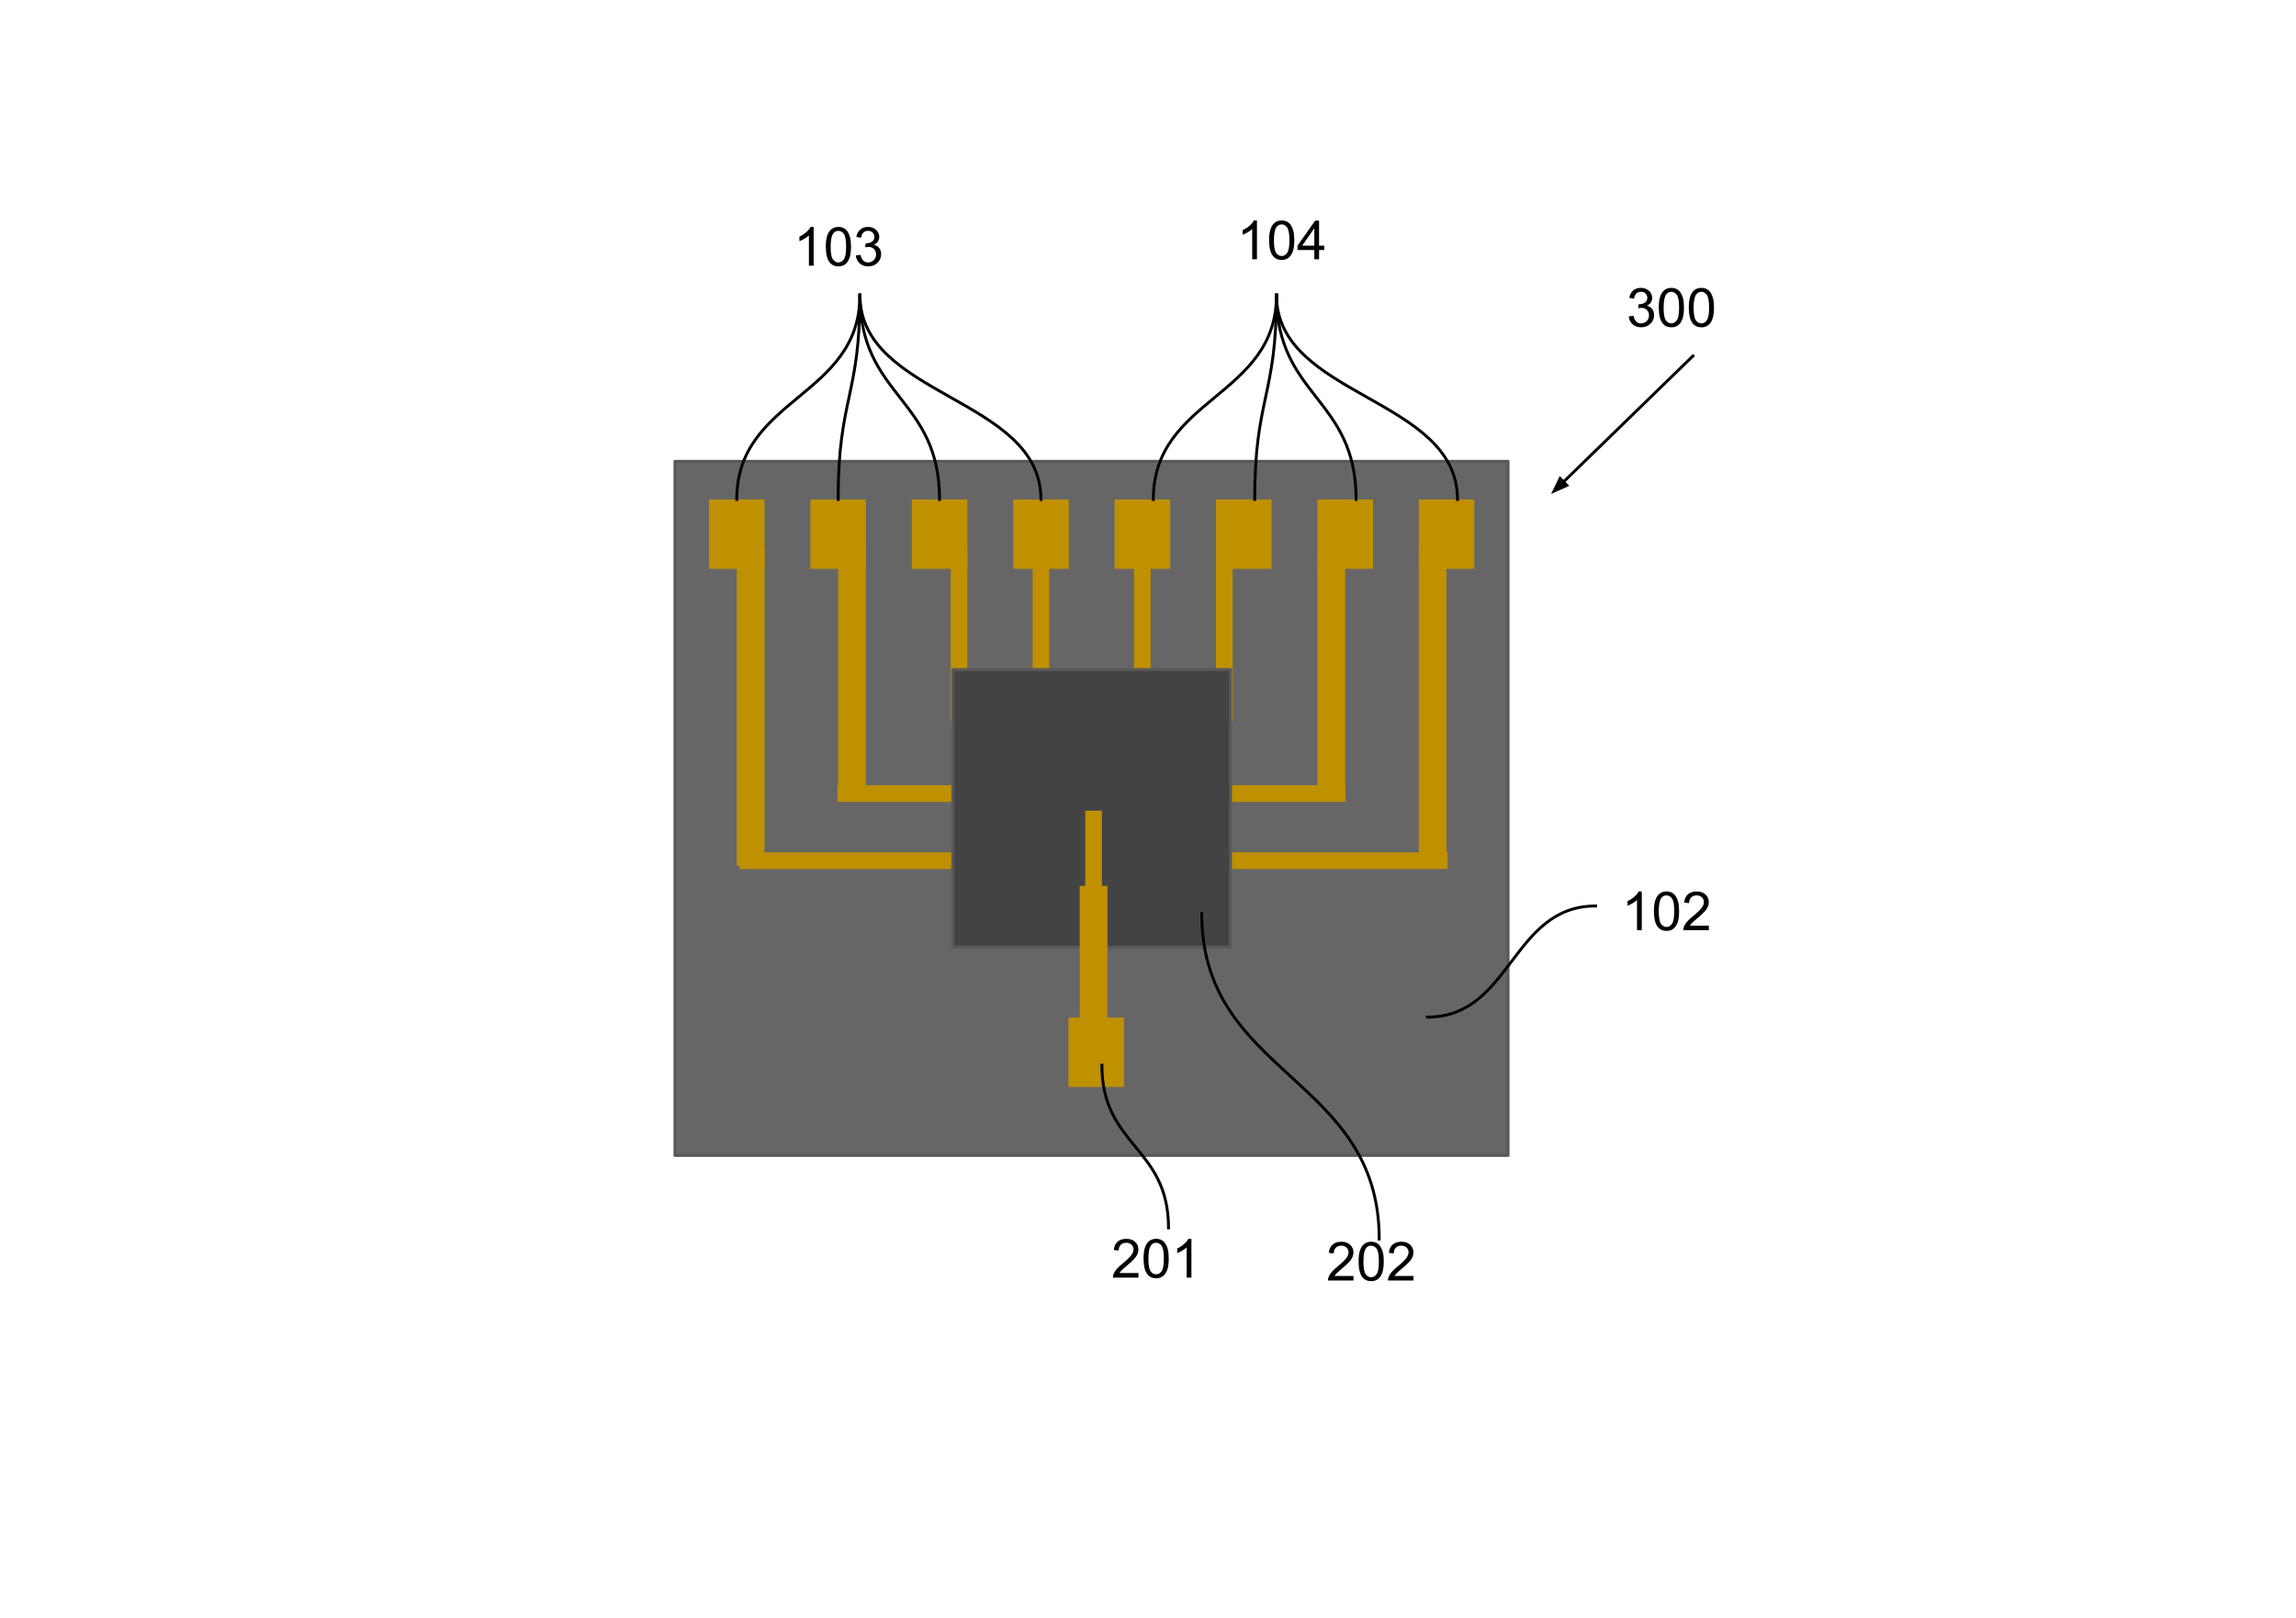 <?xml version="1.0" encoding="UTF-8" standalone="no"?>
<svg
   version="1.1"
   viewBox="0 0 793.701 559.37"
   fill="none"
   stroke="none"
   stroke-linecap="square"
   stroke-miterlimit="10"
   id="svg64"
   sodipodi:docname="img3.svg"
   width="210mm"
   height="148mm"
   inkscape:version="1.3.2 (091e20e, 2023-11-25, custom)"
   xmlns:inkscape="http://www.inkscape.org/namespaces/inkscape"
   xmlns:sodipodi="http://sodipodi.sourceforge.net/DTD/sodipodi-0.dtd"
   xmlns="http://www.w3.org/2000/svg"
   xmlns:svg="http://www.w3.org/2000/svg">
  <defs
     id="defs64" />
  <sodipodi:namedview
     id="namedview64"
     pagecolor="#ffffff"
     bordercolor="#000000"
     borderopacity="0.25"
     inkscape:showpageshadow="2"
     inkscape:pageopacity="0.0"
     inkscape:pagecheckerboard="0"
     inkscape:deskcolor="#d1d1d1"
     inkscape:zoom="0.68125"
     inkscape:cx="640"
     inkscape:cy="479.26606"
     inkscape:window-width="1920"
     inkscape:window-height="1017"
     inkscape:window-x="-8"
     inkscape:window-y="-8"
     inkscape:window-maximized="1"
     inkscape:current-layer="svg64"
     inkscape:document-units="mm" />
  <clipPath
     id="p.0">
    <path
       d="M 0,0 H 1280 V 960 H 0 Z"
       clip-rule="nonzero"
       id="path1" />
  </clipPath>
  <g
     clip-path="url(#p.0)"
     id="g64"
     transform="translate(187.89,-127.706)">
    <path
       fill="#000000"
       fill-opacity="0"
       d="M 0,0 H 1280 V 960 H 0 Z"
       fill-rule="evenodd"
       id="path2" />
    <path
       fill="#666666"
       d="M 45.428,287.199 H 333.428 v 240 H 45.428 Z"
       fill-rule="evenodd"
       id="path3" />
    <path
       stroke="#595959"
       stroke-width="1"
       stroke-linejoin="round"
       stroke-linecap="butt"
       d="M 45.428,287.199 H 333.428 v 240 H 45.428 Z"
       fill-rule="evenodd"
       id="path4" />
    <path
       fill="#bf9000"
       d="m 238.22,377.079 h -5.764 v -60.472 h 5.764 z"
       fill-rule="evenodd"
       id="path5" />
    <path
       fill="#bf9000"
       d="m 146.512,377.079 h -5.764 v -60.472 h 5.764 z"
       fill-rule="evenodd"
       id="path6" />
    <path
       fill="#bf9000"
       d="m 209.892,367.452 h -5.764 V 306.979 h 5.764 z"
       fill-rule="evenodd"
       id="path7" />
    <path
       fill="#bf9000"
       d="m 174.839,373.667 h -5.764 v -60.472 h 5.764 z"
       fill-rule="evenodd"
       id="path8" />
    <path
       fill="#bf9000"
       d="m 312.544,422.4 v 5.764 H 67.756 V 422.4 Z"
       fill-rule="evenodd"
       id="path9" />
    <path
       fill="#bf9000"
       d="m 277.255,399.181 v 5.764 H 101.601 v -5.764 z"
       fill-rule="evenodd"
       id="path10" />
    <path
       fill="#434343"
       d="m 141.484,359.199 h 96 v 96 h -96 z"
       fill-rule="evenodd"
       id="path11" />
    <path
       stroke="#595959"
       stroke-width="1"
       stroke-linejoin="round"
       stroke-linecap="butt"
       d="m 141.484,359.199 h 96 v 96 h -96 z"
       fill-rule="evenodd"
       id="path12" />
    <path
       fill="#bf9000"
       d="m 185.347,433.99 h 9.606 v 52.787 h -9.606 z"
       fill-rule="evenodd"
       id="path13" />
    <path
       fill="#bf9000"
       d="m 187.268,407.99 h 5.764 v 42.74 h -5.764 z"
       fill-rule="evenodd"
       id="path14" />
    <path
       fill="#bf9000"
       d="m 200.689,479.503 h -19.213 v 24 h 19.213 z"
       fill-rule="evenodd"
       id="path15" />
    <path
       fill="#bf9000"
       d="m 302.568,316.606 h 9.606 v 110.394 h -9.606 z"
       fill-rule="evenodd"
       id="path16" />
    <path
       fill="#bf9000"
       d="m 101.848,316.391 h 9.606 v 87.811 h -9.606 z"
       fill-rule="evenodd"
       id="path17" />
    <path
       fill="#bf9000"
       d="M 111.455,300.391 H 92.242 v 24 h 19.213 z"
       fill-rule="evenodd"
       id="path18" />
    <path
       fill="#bf9000"
       d="m 251.672,300.391 h -19.213 v 24 h 19.213 z"
       fill-rule="evenodd"
       id="path19" />
    <path
       fill="#bf9000"
       d="m 216.618,300.391 h -19.213 v 24 h 19.213 z"
       fill-rule="evenodd"
       id="path20" />
    <path
       fill="#bf9000"
       d="m 181.563,300.391 h -19.213 v 24 h 19.213 z"
       fill-rule="evenodd"
       id="path21" />
    <path
       fill="#bf9000"
       d="m 146.509,300.391 h -19.213 v 24 h 19.213 z"
       fill-rule="evenodd"
       id="path22" />
    <path
       fill="#bf9000"
       d="m 321.781,300.391 h -19.213 v 24 h 19.213 z"
       fill-rule="evenodd"
       id="path23" />
    <path
       fill="#bf9000"
       d="M 76.4,300.391 H 57.188 v 24 H 76.4 Z"
       fill-rule="evenodd"
       id="path24" />
    <path
       fill="#bf9000"
       d="m 286.726,300.391 h -19.213 v 24 h 19.213 z"
       fill-rule="evenodd"
       id="path25" />
    <path
       fill="#bf9000"
       d="m 66.794,316.606 h 9.606 v 110.394 h -9.606 z"
       fill-rule="evenodd"
       id="path26" />
    <path
       fill="#bf9000"
       d="m 267.514,320.617 h 9.606 v 83.591 h -9.606 z"
       fill-rule="evenodd"
       id="path27" />
    <path
       fill="#000000"
       fill-opacity="0"
       d="m 230.669,190.423 h 63.906 v 37.071 h -63.906 z"
       fill-rule="evenodd"
       id="path28" />
    <path
       fill="#000000"
       d="m 246.622,217.343 h -1.641 v -10.453 q -0.594,0.562 -1.562,1.141 -0.953,0.562 -1.719,0.844 v -1.594 q 1.375,-0.641 2.406,-1.562 1.031,-0.922 1.453,-1.781 h 1.062 z m 4.204,-6.594 q 0,-2.359 0.484,-3.797 0.484,-1.453 1.438,-2.234 0.969,-0.781 2.422,-0.781 1.078,0 1.891,0.438 0.812,0.422 1.328,1.25 0.531,0.812 0.828,1.984 0.312,1.156 0.312,3.141 0,2.359 -0.484,3.812 -0.484,1.438 -1.453,2.234 -0.953,0.781 -2.422,0.781 -1.922,0 -3.031,-1.391 -1.312,-1.672 -1.312,-5.438 z m 1.672,0 q 0,3.297 0.766,4.391 0.781,1.078 1.906,1.078 1.141,0 1.906,-1.094 0.766,-1.094 0.766,-4.375 0,-3.297 -0.766,-4.375 -0.766,-1.078 -1.922,-1.078 -1.125,0 -1.797,0.953 -0.859,1.219 -0.859,4.5 z m 13.954,6.594 v -3.203 h -5.797 v -1.5 l 6.094,-8.656 h 1.344 v 8.656 h 1.797 v 1.5 h -1.797 v 3.203 z m 0,-4.703 v -6.016 l -4.188,6.016 z"
       fill-rule="nonzero"
       id="path29" />
    <path
       fill="#000000"
       fill-opacity="0"
       d="m 77.428,192.648 h 63.906 v 37.071 H 77.428 Z"
       fill-rule="evenodd"
       id="path30" />
    <path
       fill="#000000"
       d="m 93.381,219.568 h -1.641 v -10.453 q -0.594,0.562 -1.562,1.141 -0.953,0.562 -1.719,0.844 v -1.594 q 1.375,-0.641 2.406,-1.562 1.031,-0.922 1.453,-1.781 h 1.062 z m 4.204,-6.594 q 0,-2.359 0.484,-3.797 0.484,-1.453 1.438,-2.234 0.969,-0.781 2.422,-0.781 1.078,0 1.891,0.438 0.812,0.422 1.328,1.25 0.531,0.812 0.828,1.984 0.312,1.156 0.312,3.141 0,2.359 -0.484,3.812 -0.484,1.438 -1.453,2.234 -0.953,0.781 -2.422,0.781 -1.922,0 -3.031,-1.391 -1.312,-1.672 -1.312,-5.438 z m 1.672,0 q 0,3.297 0.766,4.391 0.781,1.078 1.906,1.078 1.141,0 1.906,-1.094 0.766,-1.094 0.766,-4.375 0,-3.297 -0.766,-4.375 -0.766,-1.078 -1.922,-1.078 -1.125,0 -1.797,0.953 -0.859,1.219 -0.859,4.5 z m 8.704,3.062 1.641,-0.219 q 0.281,1.406 0.953,2.016 0.688,0.609 1.656,0.609 1.156,0 1.953,-0.797 0.797,-0.797 0.797,-1.984 0,-1.125 -0.734,-1.859 -0.734,-0.734 -1.875,-0.734 -0.469,0 -1.156,0.172 l 0.188,-1.438 q 0.156,0.016 0.266,0.016 1.047,0 1.875,-0.547 0.844,-0.547 0.844,-1.672 0,-0.906 -0.609,-1.5 -0.609,-0.594 -1.578,-0.594 -0.953,0 -1.594,0.609 -0.641,0.594 -0.812,1.797 l -1.641,-0.297 q 0.297,-1.641 1.359,-2.547 1.062,-0.906 2.656,-0.906 1.094,0 2,0.469 0.922,0.469 1.406,1.281 0.5,0.812 0.5,1.719 0,0.859 -0.469,1.578 -0.469,0.703 -1.375,1.125 1.188,0.281 1.844,1.141 0.656,0.859 0.656,2.156 0,1.734 -1.281,2.953 -1.266,1.219 -3.219,1.219 -1.766,0 -2.922,-1.047 -1.156,-1.047 -1.328,-2.719 z"
       fill-rule="nonzero"
       id="path31" />
    <path
       fill="#000000"
       fill-opacity="0"
       d="m 363.696,422.399 h 63.906 v 37.071 h -63.906 z"
       fill-rule="evenodd"
       id="path32" />
    <path
       fill="#000000"
       d="m 379.649,449.319 h -1.641 v -10.453 q -0.594,0.562 -1.562,1.141 -0.953,0.562 -1.719,0.844 v -1.594 q 1.375,-0.641 2.406,-1.562 1.031,-0.922 1.453,-1.781 h 1.062 z m 4.204,-6.594 q 0,-2.359 0.484,-3.797 0.484,-1.453 1.438,-2.234 0.969,-0.781 2.422,-0.781 1.078,0 1.891,0.438 0.812,0.422 1.328,1.25 0.531,0.812 0.828,1.984 0.312,1.156 0.312,3.141 0,2.359 -0.484,3.812 -0.484,1.438 -1.453,2.234 -0.953,0.781 -2.422,0.781 -1.922,0 -3.031,-1.391 -1.312,-1.672 -1.312,-5.438 z m 1.672,0 q 0,3.297 0.766,4.391 0.781,1.078 1.906,1.078 1.141,0 1.906,-1.094 0.766,-1.094 0.766,-4.375 0,-3.297 -0.766,-4.375 -0.766,-1.078 -1.922,-1.078 -1.125,0 -1.797,0.953 -0.859,1.219 -0.859,4.5 z m 17.313,5.016 v 1.578 h -8.828 q -0.016,-0.594 0.188,-1.141 0.344,-0.906 1.078,-1.781 0.75,-0.875 2.156,-2.016 2.172,-1.781 2.938,-2.828 0.766,-1.047 0.766,-1.969 0,-0.984 -0.703,-1.641 -0.688,-0.672 -1.812,-0.672 -1.188,0 -1.906,0.719 -0.703,0.703 -0.703,1.953 l -1.688,-0.172 q 0.172,-1.891 1.297,-2.875 1.141,-0.984 3.031,-0.984 1.922,0 3.047,1.062 1.125,1.062 1.125,2.641 0,0.797 -0.328,1.578 -0.328,0.781 -1.094,1.641 -0.75,0.844 -2.531,2.344 -1.469,1.234 -1.891,1.688 -0.422,0.438 -0.688,0.875 z"
       fill-rule="nonzero"
       id="path33" />
    <path
       fill="#000000"
       fill-opacity="0"
       d="m 261.601,543.504 h 63.906 v 37.071 h -63.906 z"
       fill-rule="evenodd"
       id="path34" />
    <path
       fill="#000000"
       d="m 279.992,568.846 v 1.578 h -8.828 q -0.016,-0.594 0.188,-1.141 0.344,-0.906 1.078,-1.781 0.75,-0.875 2.156,-2.016 2.172,-1.781 2.938,-2.828 0.766,-1.047 0.766,-1.969 0,-0.984 -0.703,-1.641 -0.688,-0.672 -1.812,-0.672 -1.188,0 -1.906,0.719 -0.703,0.703 -0.703,1.953 l -1.688,-0.172 q 0.172,-1.891 1.297,-2.875 1.141,-0.984 3.031,-0.984 1.922,0 3.047,1.062 1.125,1.062 1.125,2.641 0,0.797 -0.328,1.578 -0.328,0.781 -1.094,1.641 -0.75,0.844 -2.531,2.344 -1.469,1.234 -1.891,1.688 -0.422,0.438 -0.688,0.875 z m 1.766,-5.016 q 0,-2.359 0.484,-3.797 0.484,-1.453 1.438,-2.234 0.969,-0.781 2.422,-0.781 1.078,0 1.891,0.438 0.812,0.422 1.328,1.25 0.531,0.812 0.828,1.984 0.312,1.156 0.312,3.141 0,2.359 -0.484,3.812 -0.484,1.438 -1.453,2.234 -0.953,0.781 -2.422,0.781 -1.922,0 -3.031,-1.391 -1.312,-1.672 -1.312,-5.438 z m 1.672,0 q 0,3.297 0.766,4.391 0.781,1.078 1.906,1.078 1.141,0 1.906,-1.094 0.766,-1.094 0.766,-4.375 0,-3.297 -0.766,-4.375 -0.766,-1.078 -1.922,-1.078 -1.125,0 -1.797,0.953 -0.859,1.219 -0.859,4.5 z m 17.313,5.016 v 1.578 h -8.828 q -0.016,-0.594 0.188,-1.141 0.344,-0.906 1.078,-1.781 0.75,-0.875 2.156,-2.016 2.172,-1.781 2.938,-2.828 0.766,-1.047 0.766,-1.969 0,-0.984 -0.703,-1.641 -0.688,-0.672 -1.812,-0.672 -1.188,0 -1.906,0.719 -0.703,0.703 -0.703,1.953 l -1.688,-0.172 q 0.172,-1.891 1.297,-2.875 1.141,-0.984 3.031,-0.984 1.922,0 3.047,1.062 1.125,1.062 1.125,2.641 0,0.797 -0.328,1.578 -0.328,0.781 -1.094,1.641 -0.75,0.844 -2.531,2.344 -1.469,1.234 -1.891,1.688 -0.422,0.438 -0.688,0.875 z"
       fill-rule="nonzero"
       id="path35" />
    <path
       fill="#000000"
       fill-opacity="0"
       d="m 187.268,542.501 h 63.906 v 37.071 h -63.906 z"
       fill-rule="evenodd"
       id="path36" />
    <path
       fill="#000000"
       d="m 205.658,567.843 v 1.578 h -8.828 q -0.016,-0.594 0.188,-1.141 0.344,-0.906 1.078,-1.781 0.75,-0.875 2.156,-2.016 2.172,-1.781 2.938,-2.828 0.766,-1.047 0.766,-1.969 0,-0.984 -0.703,-1.641 -0.688,-0.672 -1.812,-0.672 -1.188,0 -1.906,0.719 -0.703,0.703 -0.703,1.953 l -1.688,-0.172 q 0.172,-1.891 1.297,-2.875 1.141,-0.984 3.031,-0.984 1.922,0 3.047,1.062 1.125,1.062 1.125,2.641 0,0.797 -0.328,1.578 -0.328,0.781 -1.094,1.641 -0.75,0.844 -2.531,2.344 -1.469,1.234 -1.891,1.688 -0.422,0.438 -0.688,0.875 z m 1.766,-5.016 q 0,-2.359 0.484,-3.797 0.484,-1.453 1.438,-2.234 0.969,-0.781 2.422,-0.781 1.078,0 1.891,0.438 0.812,0.422 1.328,1.25 0.531,0.812 0.828,1.984 0.312,1.156 0.312,3.141 0,2.359 -0.484,3.812 -0.484,1.438 -1.453,2.234 -0.953,0.781 -2.422,0.781 -1.922,0 -3.031,-1.391 -1.312,-1.672 -1.312,-5.438 z m 1.672,0 q 0,3.297 0.766,4.391 0.781,1.078 1.906,1.078 1.141,0 1.906,-1.094 0.766,-1.094 0.766,-4.375 0,-3.297 -0.766,-4.375 -0.766,-1.078 -1.922,-1.078 -1.125,0 -1.797,0.953 -0.859,1.219 -0.859,4.5 z m 14.876,6.594 h -1.641 V 558.968 q -0.594,0.562 -1.562,1.141 -0.953,0.562 -1.719,0.844 v -1.594 q 1.375,-0.641 2.406,-1.562 1.031,-0.922 1.453,-1.781 h 1.062 z"
       fill-rule="nonzero"
       id="path37" />
    <path
       fill="#000000"
       fill-opacity="0"
       d="m 365.375,213.719 h 63.906 v 37.071 h -63.906 z"
       fill-rule="evenodd"
       id="path38" />
    <path
       fill="#000000"
       d="m 375.157,237.108 1.641,-0.219 q 0.281,1.406 0.953,2.016 0.688,0.609 1.656,0.609 1.156,0 1.953,-0.797 0.797,-0.797 0.797,-1.984 0,-1.125 -0.734,-1.859 -0.734,-0.734 -1.875,-0.734 -0.469,0 -1.156,0.172 l 0.188,-1.438 q 0.156,0.016 0.266,0.016 1.047,0 1.875,-0.547 0.844,-0.547 0.844,-1.672 0,-0.906 -0.609,-1.5 -0.609,-0.594 -1.578,-0.594 -0.953,0 -1.594,0.609 -0.641,0.594 -0.812,1.797 l -1.641,-0.297 q 0.297,-1.641 1.359,-2.547 1.062,-0.906 2.656,-0.906 1.094,0 2,0.469 0.922,0.469 1.406,1.281 0.5,0.812 0.5,1.719 0,0.859 -0.469,1.578 -0.469,0.703 -1.375,1.125 1.188,0.281 1.844,1.141 0.656,0.859 0.656,2.156 0,1.734 -1.281,2.953 -1.266,1.219 -3.219,1.219 -1.766,0 -2.922,-1.047 -1.156,-1.047 -1.328,-2.719 z m 10.376,-3.062 q 0,-2.359 0.484,-3.797 0.484,-1.453 1.438,-2.234 0.969,-0.781 2.422,-0.781 1.078,0 1.891,0.438 0.812,0.422 1.328,1.25 0.531,0.812 0.828,1.984 0.312,1.156 0.312,3.141 0,2.359 -0.484,3.812 -0.484,1.438 -1.453,2.234 -0.953,0.781 -2.422,0.781 -1.922,0 -3.031,-1.391 -1.312,-1.672 -1.312,-5.438 z m 1.672,0 q 0,3.297 0.766,4.391 0.781,1.078 1.906,1.078 1.141,0 1.906,-1.094 0.766,-1.094 0.766,-4.375 0,-3.297 -0.766,-4.375 -0.766,-1.078 -1.922,-1.078 -1.125,0 -1.797,0.953 -0.859,1.219 -0.859,4.5 z m 8.704,0 q 0,-2.359 0.484,-3.797 0.484,-1.453 1.438,-2.234 0.969,-0.781 2.422,-0.781 1.078,0 1.891,0.438 0.812,0.422 1.328,1.25 0.531,0.812 0.828,1.984 0.312,1.156 0.312,3.141 0,2.359 -0.484,3.812 -0.484,1.438 -1.453,2.234 -0.953,0.781 -2.422,0.781 -1.922,0 -3.031,-1.391 -1.312,-1.672 -1.312,-5.438 z m 1.672,0 q 0,3.297 0.766,4.391 0.781,1.078 1.906,1.078 1.141,0 1.906,-1.094 0.766,-1.094 0.766,-4.375 0,-3.297 -0.766,-4.375 -0.766,-1.078 -1.922,-1.078 -1.125,0 -1.797,0.953 -0.859,1.219 -0.859,4.5 z"
       fill-rule="nonzero"
       id="path39" />
    <path
       fill="#000000"
       fill-opacity="0"
       d="m 66.794,300.391 c 0,-17.668 10.646,-26.502 21.291,-35.336 10.646,-8.835 21.291,-17.67 21.291,-35.341"
       fill-rule="evenodd"
       id="path40" />
    <path
       stroke="#000000"
       stroke-width="1"
       stroke-linejoin="round"
       stroke-linecap="butt"
       d="m 66.794,300.391 c 0,-17.668 10.646,-26.502 21.291,-35.336 10.646,-8.835 21.291,-17.67 21.291,-35.341"
       fill-rule="evenodd"
       id="path41" />
    <path
       fill="#000000"
       fill-opacity="0"
       d="m 101.848,300.391 c 0,-17.668 1.882,-26.502 3.764,-35.336 1.882,-8.835 3.764,-17.67 3.764,-35.341"
       fill-rule="evenodd"
       id="path42" />
    <path
       stroke="#000000"
       stroke-width="1"
       stroke-linejoin="round"
       stroke-linecap="butt"
       d="m 101.848,300.391 c 0,-17.668 1.882,-26.502 3.764,-35.336 1.882,-8.835 3.764,-17.67 3.764,-35.341"
       fill-rule="evenodd"
       id="path43" />
    <path
       fill="#000000"
       fill-opacity="0"
       d="m 136.903,300.391 c 0,-17.668 -6.882,-26.502 -13.764,-35.336 -6.882,-8.835 -13.764,-17.67 -13.764,-35.341"
       fill-rule="evenodd"
       id="path44" />
    <path
       stroke="#000000"
       stroke-width="1"
       stroke-linejoin="round"
       stroke-linecap="butt"
       d="m 136.903,300.391 c 0,-17.668 -6.882,-26.502 -13.764,-35.336 -6.882,-8.835 -13.764,-17.67 -13.764,-35.341"
       fill-rule="evenodd"
       id="path45" />
    <path
       fill="#000000"
       fill-opacity="0"
       d="m 171.957,300.391 c 0,-17.668 -15.646,-26.502 -31.291,-35.336 -15.646,-8.835 -31.291,-17.67 -31.291,-35.341"
       fill-rule="evenodd"
       id="path46" />
    <path
       stroke="#000000"
       stroke-width="1"
       stroke-linejoin="round"
       stroke-linecap="butt"
       d="m 171.957,300.391 c 0,-17.668 -15.646,-26.502 -31.291,-35.336 -15.646,-8.835 -31.291,-17.67 -31.291,-35.341"
       fill-rule="evenodd"
       id="path47" />
    <path
       fill="#000000"
       fill-opacity="0"
       d="m 210.794,300.391 c 0,-17.668 10.646,-26.502 21.291,-35.336 10.646,-8.835 21.291,-17.67 21.291,-35.341"
       fill-rule="evenodd"
       id="path48" />
    <path
       stroke="#000000"
       stroke-width="1"
       stroke-linejoin="round"
       stroke-linecap="butt"
       d="m 210.794,300.391 c 0,-17.668 10.646,-26.502 21.291,-35.336 10.646,-8.835 21.291,-17.67 21.291,-35.341"
       fill-rule="evenodd"
       id="path49" />
    <path
       fill="#000000"
       fill-opacity="0"
       d="m 245.848,300.391 c 0,-17.668 1.882,-26.502 3.764,-35.336 1.882,-8.835 3.764,-17.67 3.764,-35.341"
       fill-rule="evenodd"
       id="path50" />
    <path
       stroke="#000000"
       stroke-width="1"
       stroke-linejoin="round"
       stroke-linecap="butt"
       d="m 245.848,300.391 c 0,-17.668 1.882,-26.502 3.764,-35.336 1.882,-8.835 3.764,-17.67 3.764,-35.341"
       fill-rule="evenodd"
       id="path51" />
    <path
       fill="#000000"
       fill-opacity="0"
       d="m 280.903,300.391 c 0,-17.668 -6.882,-26.502 -13.764,-35.336 -6.882,-8.835 -13.764,-17.67 -13.764,-35.341"
       fill-rule="evenodd"
       id="path52" />
    <path
       stroke="#000000"
       stroke-width="1"
       stroke-linejoin="round"
       stroke-linecap="butt"
       d="m 280.903,300.391 c 0,-17.668 -6.882,-26.502 -13.764,-35.336 -6.882,-8.835 -13.764,-17.67 -13.764,-35.341"
       fill-rule="evenodd"
       id="path53" />
    <path
       fill="#000000"
       fill-opacity="0"
       d="m 315.957,300.391 c 0,-17.668 -15.646,-26.502 -31.291,-35.336 -15.646,-8.835 -31.291,-17.67 -31.291,-35.341"
       fill-rule="evenodd"
       id="path54" />
    <path
       stroke="#000000"
       stroke-width="1"
       stroke-linejoin="round"
       stroke-linecap="butt"
       d="m 315.957,300.391 c 0,-17.668 -15.646,-26.502 -31.291,-35.336 -15.646,-8.835 -31.291,-17.67 -31.291,-35.341"
       fill-rule="evenodd"
       id="path55" />
    <path
       fill="#000000"
       fill-opacity="0"
       d="m 193.024,495.979 c 0,14.063 5.756,21.094 11.512,28.126 5.756,7.031 11.512,14.063 11.512,28.126"
       fill-rule="evenodd"
       id="path56" />
    <path
       stroke="#000000"
       stroke-width="1"
       stroke-linejoin="round"
       stroke-linecap="butt"
       d="m 193.024,495.979 c 0,14.063 5.756,21.094 11.512,28.126 5.756,7.031 11.512,14.063 11.512,28.126"
       fill-rule="evenodd"
       id="path57" />
    <path
       fill="#000000"
       fill-opacity="0"
       d="m 227.535,443.57 c 0,28.126 15.339,42.189 30.677,56.252 15.339,14.063 30.677,28.126 30.677,56.252"
       fill-rule="evenodd"
       id="path58" />
    <path
       stroke="#000000"
       stroke-width="1"
       stroke-linejoin="round"
       stroke-linecap="butt"
       d="m 227.535,443.57 c 0,28.126 15.339,42.189 30.677,56.252 15.339,14.063 30.677,28.126 30.677,56.252"
       fill-rule="evenodd"
       id="path59" />
    <path
       fill="#000000"
       fill-opacity="0"
       d="m 305.522,479.36 c 14.543,0 21.815,-9.606 29.087,-19.213 7.272,-9.606 14.543,-19.213 29.087,-19.213"
       fill-rule="evenodd"
       id="path60" />
    <path
       stroke="#000000"
       stroke-width="1"
       stroke-linejoin="round"
       stroke-linecap="butt"
       d="m 305.522,479.36 c 14.543,0 21.815,-9.606 29.087,-19.213 7.272,-9.606 14.543,-19.213 29.087,-19.213"
       fill-rule="evenodd"
       id="path61" />
    <path
       fill="#000000"
       fill-opacity="0"
       d="m 397.328,250.79 -49.039,47.717"
       fill-rule="evenodd"
       id="path62" />
    <path
       stroke="#000000"
       stroke-width="1"
       stroke-linejoin="round"
       stroke-linecap="butt"
       d="m 397.328,250.79 -44.739,43.532"
       fill-rule="evenodd"
       id="path63" />
    <path
       fill="#000000"
       stroke="#000000"
       stroke-width="1"
       stroke-linecap="butt"
       d="m 351.437,293.139 -2.101,4.349 4.404,-1.981 z"
       fill-rule="evenodd"
       id="path64" />
  </g>
</svg>
